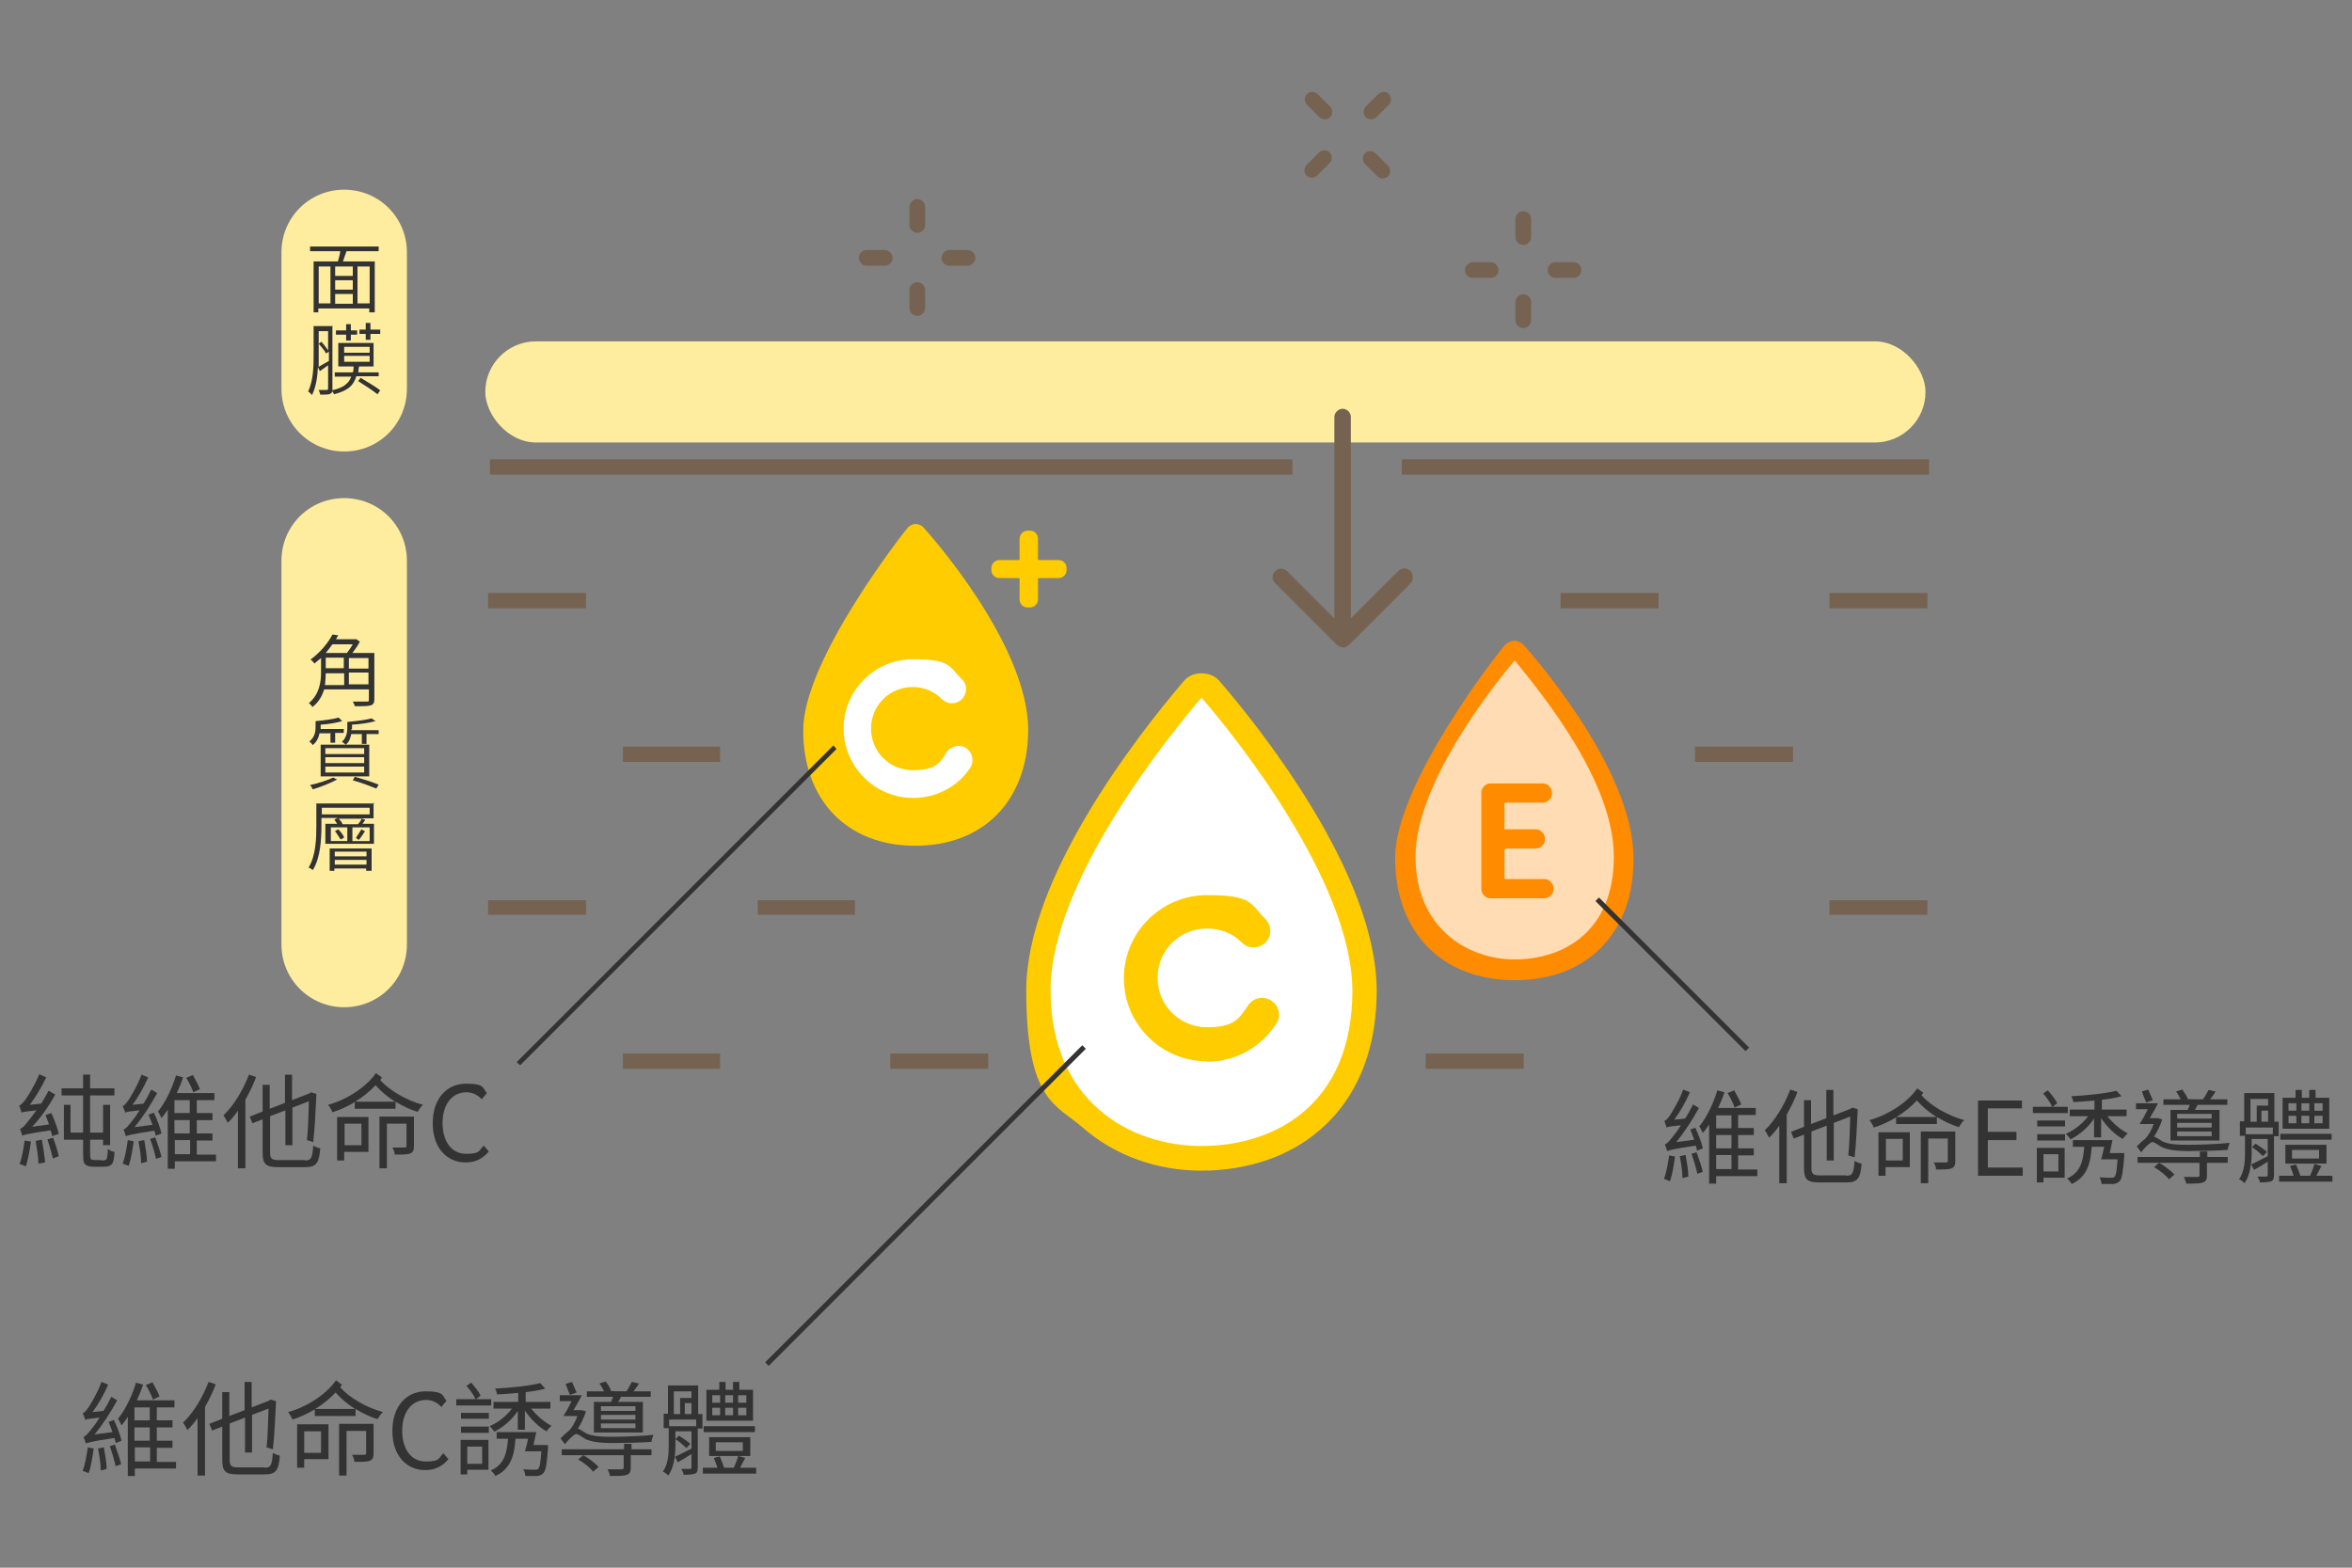 <?xml version="1.0" encoding="UTF-8"?>
<svg id="_圖層_1" data-name=" 圖層 1" xmlns="http://www.w3.org/2000/svg" version="1.1" viewBox="0 0 600 400">
  <rect x="0" y="0" width="600" height="400" fill="#808080" stroke="none"/>
  <defs>
    <style>
      .cls-1 {
        fill: #333;
      }

      .cls-1, .cls-2, .cls-3, .cls-4, .cls-5, .cls-6, .cls-7 {
        stroke-width: 0px;
      }

      .cls-2 {
        fill: #fc0;
      }

      .cls-3 {
        fill: #ffed9f;
      }

      .cls-4 {
        opacity: .7;
      }

      .cls-4, .cls-8 {
        isolation: isolate;
      }

      .cls-4, .cls-6 {
        fill: #fff;
      }

      .cls-5 {
        fill: #ff8b00;
      }

      .cls-7 {
        fill: #756251;
      }
    </style>
  </defs>
  <rect class="cls-3" x="123.8" y="87.1" width="367.4" height="25.8" rx="12.9" ry="12.9"/>
  <path class="cls-3" d="M87.8,257c8.9,0,16-7.1,16-16v-97.9c0-8.9-7.1-16-16-16s-16,7.1-16,16v97.9c0,8.9,7.2,16,16,16Z"/>
  <path class="cls-3" d="M87.8,115.2c8.9,0,16-7.1,16-16v-34.8c0-8.9-7.1-16-16-16s-16,7.1-16,16v34.8c0,8.9,7.2,16,16,16Z"/>
  <path class="cls-2" d="M233.5,215.8c-17.4,0-28.6-11.6-28.6-29.5s25.6-50.4,26.7-51.7c.5-.5,1.2-.9,2-.9s1.5.4,2,.9c1.1,1.2,26.7,29.7,26.7,51.7-.1,18-11.4,29.5-28.8,29.5h0Z"/>
  <path class="cls-5" d="M386.4,250.1c-18.5,0-30.5-12.2-30.5-31.2s26.8-53.1,28-54.3c.6-.6,1.5-1.1,2.4-1.1s1.7.4,2.4,1.1c1.1,1.2,28,31.2,28,54.3.2,19-11.7,31.2-30.2,31.2h0Z"/>
  <path class="cls-4" d="M386.4,168.5c-6.9,8.2-25.3,32.1-25.3,50.1s13.1,26.2,25.3,26.2,25.3-6.9,25.3-26.2-18.5-41.7-25.3-50.1h0Z"/>
  <g>
    <path class="cls-6" d="M306.5,295.5c-20.7,0-41.6-13.2-41.6-42.8s30-65.9,39.2-76.7c.6-.7,1.5-1.1,2.4-1.1h0c.9,0,1.7.4,2.4,1.1,6.5,7.6,39.1,46.8,39.2,76.7,0,31.6-21.5,42.8-41.6,42.8h0Z"/>
    <path class="cls-2" d="M306.5,178c7.9,9.1,38.3,46.6,38.5,74.7,0,29.3-19.9,39.7-38.5,39.7s-38.5-11.7-38.5-39.7,30.6-65.4,38.5-74.7M306.5,171.8h0c-1.9,0-3.5.7-4.7,2.2-12,14.1-40,50.1-40,78.7s7.9,29.2,14.4,35c8,7,18.7,11,30.3,11s22.5-3.6,30.2-10.4c6.6-5.6,14.5-16.4,14.5-35.6-.1-30.2-30.6-67.9-40-78.8-1.1-1.4-2.9-2.1-4.7-2.1h0Z"/>
  </g>
  <g class="cls-8">
    <path class="cls-5" d="M380.2,229.2c-.6,0-1.1-.2-1.6-.7-.4-.4-.7-1-.7-1.6v-24.7c0-.6.2-1.1.7-1.6s1-.7,1.6-.7h13.4c.6,0,1.2.2,1.6.7.4.4.7,1,.7,1.6v.3c0,.6-.2,1.2-.7,1.6-.4.4-1,.7-1.6.7h-9.5c-.2,0-.3.1-.3.3v6.2c0,.2,0,.3.3.3h7.7c.6,0,1.1.2,1.6.7.4.4.7,1,.7,1.6v.3c0,.6-.2,1.2-.7,1.6-.4.4-1,.7-1.6.7h-7.7c-.2,0-.3.1-.3.3v7.2c0,.2,0,.3.3.3h9.9c.6,0,1.2.2,1.6.7s.7,1,.7,1.6v.3c0,.6-.2,1.1-.7,1.6-.4.4-1,.7-1.6.7h-13.8Z"/>
  </g>
  <path class="cls-6" d="M232.9,203.6c-9.7,0-17.7-8-17.7-17.7s7.9-17.7,17.7-17.7,9.1,1.9,12.5,5.1c1.4,1.4,1.4,3.6,0,5.1-1.4,1.4-3.6,1.4-5.1,0-2-2-4.6-3.1-7.5-3.1-5.9,0-10.6,4.7-10.6,10.6s4.7,10.6,10.6,10.6,6.9-1.7,8.7-4.6c1.1-1.6,3.4-2.1,5-1s2.1,3.4,1,5c-3.2,4.9-8.7,7.7-14.6,7.7h0Z"/>
  <path class="cls-2" d="M307.9,270.8c-11.7,0-21.2-9.5-21.2-21.2s9.5-21.2,21.2-21.2,10.9,2.1,14.9,6.1c1.6,1.6,1.7,4.4,0,6-1.6,1.6-4.4,1.7-6,0-2.4-2.4-5.5-3.6-8.9-3.6-7,0-12.6,5.6-12.6,12.6s5.6,12.6,12.6,12.6,8.1-2.1,10.5-5.6c1.4-2,4-2.5,6-1.1s2.5,4,1.1,5.9c-4,6.1-10.5,9.6-17.6,9.6h0Z"/>
  <path class="cls-2" d="M262.2,155c-.6,0-1.1-.2-1.5-.6s-.6-.9-.6-1.5v-5.2c0-.2-.1-.2-.2-.2h-4.9c-.6,0-1.1-.2-1.5-.6s-.6-.9-.6-1.5v-.4c0-.6.2-1.1.6-1.5s.9-.6,1.5-.6h4.9c.2,0,.2-.1.2-.2v-5.2c0-.6.2-1.1.6-1.5s.9-.6,1.5-.6h.5c.6,0,1.1.2,1.5.6s.6.9.6,1.5v5.2c0,.1.1.2.2.2h5c.6,0,1.1.2,1.5.6s.6.9.6,1.5v.4c0,.6-.2,1.1-.6,1.5s-.9.6-1.5.6h-5c-.1,0-.2.1-.2.2v5.2c0,.6-.2,1.1-.6,1.5s-.9.6-1.5.6h-.5Z"/>
  <path class="cls-7" d="M357.6,117.2h134.5v3.9h-134.5v-3.9h0Z"/>
  <path class="cls-7" d="M125,117.2h204.7v3.9H125v-3.9Z"/>
  <path class="cls-7" d="M124.5,233.4h25v-3.7h-25"/>
  <path class="cls-7" d="M193.3,233.4h24.8v-3.7h-24.8"/>
  <path class="cls-7" d="M466.7,233.4h25v-3.7h-25v3.7Z"/>
  <path class="cls-7" d="M227.1,272.7h25v-3.9h-25"/>
  <path class="cls-7" d="M158.9,272.7h24.8v-3.9h-24.8"/>
  <path class="cls-7" d="M363.7,272.7h25v-3.9h-25"/>
  <path class="cls-7" d="M158.9,194.4h24.8v-3.9h-24.8"/>
  <path class="cls-7" d="M432.4,194.4h25v-3.9h-25"/>
  <path class="cls-7" d="M124.5,155.2h25v-3.9h-25"/>
  <path class="cls-7" d="M398.1,155.2h25v-3.9h-25"/>
  <path class="cls-7" d="M466.7,155.2h25v-3.9h-25"/>
  <path class="cls-7" d="M359.8,145.7c-.9-.9-2.2-.9-3.1,0l-12.1,12.1v-51.4c0-1.2-1-2.1-2.1-2.1s-2.1,1-2.1,2.1v51.4l-12.1-12.1c-.4-.4-1-.6-1.5-.6s-1.1.2-1.5.6c-.9.9-.9,2.2,0,3.1l15.7,15.7.7.5h.5c0,.1.4.2.4.2h.5c0-.1.4-.2.4-.2l.7-.5,15.7-15.7c.7-.9.7-2.2-.1-3.1h0Z"/>
  <path class="cls-7" d="M232,74v4.6c0,1.1.9,2,2,2s2-.9,2-2v-4.6c0-1.1-.9-2-2-2s-2,.9-2,2"/>
  <path class="cls-7" d="M232,52.8v4.6c0,1.1.9,2,2,2s2-.9,2-2v-4.6c0-1.1-.9-2-2-2s-2,1-2,2"/>
  <path class="cls-7" d="M225.7,63.8h-4.6c-1.1,0-2,.9-2,2s.9,2,2,2h4.6c1.1,0,2-.9,2-2s-1-2-2-2"/>
  <path class="cls-7" d="M246.8,63.8h-4.6c-1.1,0-2,.9-2,2s.9,2,2,2h4.6c1.1,0,2-.9,2-2s-.9-2-2-2"/>
  <path class="cls-7" d="M386.6,77.1v4.6c0,1.1.9,2,2,2s2-.9,2-2v-4.6c0-1.1-.9-2-2-2s-2,.9-2,2"/>
  <path class="cls-7" d="M386.6,55.9v4.6c0,1.1.9,2,2,2s2-.9,2-2v-4.6c0-1.1-.9-2-2-2s-2,.9-2,2"/>
  <path class="cls-7" d="M380.3,66.9h-4.6c-1.1,0-2,.9-2,2s.9,2,2,2h4.6c1.1,0,2-.9,2-2-.1-1.1-1-2-2-2"/>
  <path class="cls-7" d="M401.4,66.9h-4.6c-1.1,0-2,.9-2,2s.9,2,2,2h4.6c1.1,0,2-.9,2-2s-.9-2-2-2"/>
  <path class="cls-7" d="M348.2,41.8l3.2,3.2c.7.7,2,.7,2.7,0s.7-2,0-2.7l-3.2-3.2c-.7-.7-2-.7-2.7,0s-.7,2,0,2.7"/>
  <path class="cls-7" d="M333.4,26.7l3.2,3.2c.7.7,2,.7,2.7,0s.7-2,0-2.7l-3.2-3.2c-.7-.7-2-.7-2.7,0s-.7,2,0,2.7"/>
  <path class="cls-7" d="M336.5,38.9l-3.2,3.2c-.7.7-.7,2,0,2.7s2,.7,2.7,0l3.2-3.2c.7-.7.7-2,0-2.7s-2-.7-2.7,0"/>
  <path class="cls-7" d="M351.6,24l-3.2,3.2c-.7.7-.7,2,0,2.7s2,.7,2.7,0l3.2-3.2c.7-.7.7-2,0-2.7-.6-.7-1.9-.7-2.7,0"/>
  <g class="cls-8">
    <path class="cls-1" d="M13.1,284c.8,1.7,1.6,4,1.9,5.3l-1.7.6c0-.4-.2-.9-.4-1.5-5.9.9-6.7,1.1-7.2,1.4-.1-.4-.4-1.3-.6-1.8.6-.1,1.2-.8,1.9-1.7.4-.5,1.3-1.6,2.3-3-2.8.3-3.4.4-3.8.6-.1-.4-.4-1.3-.6-1.8.4-.1.9-.7,1.5-1.4.6-.8,2.5-3.8,3.6-6.6l1.8.8c-1.2,2.5-2.7,5-4.2,7l2.9-.3c.7-1.1,1.3-2.2,1.9-3.3l1.7,1c-1.7,3-3.7,5.9-5.9,8.2l4.3-.6c-.3-.8-.6-1.7-.9-2.4l1.5-.5ZM7.9,291.3c-.3,2.2-.8,4.7-1.3,6.3-.4-.2-1.2-.5-1.6-.6.6-1.6,1-3.9,1.3-6l1.7.3ZM10.7,290.9c.3,1.8.7,4.2.8,5.7l-1.7.3c0-1.6-.4-4-.7-5.8l1.5-.3ZM13.5,290.2c.6,1.5,1.2,3.5,1.5,4.8l-1.5.6c-.3-1.3-.9-3.4-1.4-4.9l1.5-.4ZM25.7,296.1c.4,0,.8,0,1.1-.1.2,0,.4-.2.5-.6.1-.4.2-1.2.2-2.3.4.4,1,.7,1.7.8,0,1-.2,2.2-.4,2.7-.2.5-.6.8-1,.9-.5.2-1.2.2-1.8.2h-2.1c-.6,0-1.4-.1-1.9-.4-.6-.4-.8-.8-.8-3.1v-3.4h-4.9v-8.9h1.7v7.1h3.2v-9.5h-5.5v-1.8h5.5v-3.5h1.8v3.5h6.2v1.8h-6.2v9.5h3.3v-7.1h1.8v10.3h-1.8v-1.4h-3.3v3.7c0,.8.1,1.3.4,1.4.3,0,.5.1.9.1h1.7Z"/>
    <path class="cls-1" d="M34.1,291.2c-.3,2.2-.7,4.7-1.3,6.3-.3-.2-1.1-.4-1.5-.6.6-1.6,1-3.9,1.3-6l1.5.3ZM39.3,284c.8,1.7,1.6,3.8,1.9,5.2l-1.5.6c0-.4-.2-.8-.3-1.3-6,.9-6.8,1.2-7.3,1.4-.1-.4-.4-1.3-.6-1.7.5-.1,1.1-.8,1.9-1.8.4-.5,1.3-1.6,2.2-3.1-2.8.3-3.4.4-3.7.6,0-.4-.4-1.2-.6-1.7.4-.1.9-.7,1.4-1.4s2.4-3.8,3.4-6.6l1.7.7c-1.1,2.5-2.5,5-4,7l2.8-.3c.7-1.1,1.4-2.4,2-3.6l1.5.9c-1.7,3.1-3.7,6.2-5.8,8.7l4.6-.6c-.3-.9-.7-1.8-1-2.6l1.4-.5ZM36.8,290.9c.3,1.7.7,4,.7,5.5l-1.5.4c0-1.5-.3-3.8-.7-5.6l1.4-.3ZM39.6,290.2c.6,1.6,1.3,3.7,1.6,5l-1.4.5c-.3-1.4-.9-3.5-1.5-5.1l1.3-.4ZM55.1,296.3h-10.5v1.9h-1.8v-15.1c-.5.8-1,1.5-1.6,2.2-.2-.4-.6-1.3-.9-1.7,2-2.4,3.7-6.2,4.6-9.2l1.8.5c-.4,1.3-1,2.7-1.6,4h9.6v1.8h-4.5v3.3h4v1.8h-4v3.4h4v1.8h-4v3.6h4.9v1.8ZM48.4,280.7h-3.9v3.3h3.9v-3.3ZM48.4,285.8h-3.9v3.4h3.9v-3.4ZM44.6,294.5h3.9v-3.6h-3.9v3.6ZM49.3,278.7c-.3-1-1.1-2.6-1.8-3.7l1.7-.7c.7,1.2,1.4,2.6,1.8,3.6l-1.7.8Z"/>
    <path class="cls-1" d="M65.3,274.9c-.7,1.9-1.7,3.9-2.7,5.7v17.5h-1.9v-14.7c-.8,1.2-1.7,2.2-2.6,3.1-.2-.4-.7-1.4-1.1-1.9,2.6-2.5,5-6.4,6.5-10.4l1.8.6ZM77.8,296.1c1.6,0,1.9-.7,2.1-3.8.5.3,1.2.6,1.8.7-.3,3.6-.9,4.8-3.8,4.8h-6.9c-3.1,0-4-.7-4-3.6v-8.6l-2.6,1-.7-1.7,3.3-1.3v-6.8h1.8v6.1l3.9-1.5v-7.2h1.8v6.5l4.4-1.7.4-.3,1.4.4v.4c-.2,3.8-.4,8.8-.8,11.9l-1.6-.5c.3-2.5.4-6.5.5-9.9l-4.2,1.6v9.6h-1.8v-8.9l-3.9,1.5v9.3c0,1.5.4,1.9,2.2,1.9h6.8Z"/>
    <path class="cls-1" d="M97.4,275c-.2.2-.3.4-.4.6,2.4,2.7,6.8,5.2,10.9,6.3-.5.4-1.1,1.3-1.4,1.8-1.9-.6-3.8-1.5-5.6-2.6v1.8h-10.4v-1.7c-1.8,1.1-3.8,2-5.7,2.6-.2-.6-.7-1.4-1.1-1.9,4.8-1.3,9.8-4.6,12.2-8.1l1.5,1.1ZM94,293.9h-6.2v2.2h-1.8v-11.1h8v8.9ZM87.9,286.7v5.5h4.3v-5.5h-4.3ZM100.8,281.1c-1.9-1.2-3.6-2.6-5-4.2-1.4,1.5-3.2,3-5.2,4.2h10.2ZM105.6,292.4c0,1-.2,1.6-.9,1.9-.7.3-2,.3-4,.3,0-.6-.3-1.3-.6-1.8,1.5,0,2.7,0,3.1,0,.4,0,.5-.1.5-.5v-5.6h-5v11.4h-1.9v-13.2h8.8v7.4Z"/>
    <path class="cls-1" d="M110.4,286.5c0-6.2,3.6-10,8.5-10s4.2,1.2,5.3,2.4l-1.3,1.6c-1-1.1-2.3-1.8-3.9-1.8-3.6,0-6.1,3-6.1,7.8s2.3,7.9,6,7.9,3.2-.8,4.5-2.1l1.3,1.5c-1.5,1.8-3.4,2.8-5.9,2.8-4.8,0-8.4-3.7-8.4-9.9Z"/>
  </g>
  <g class="cls-8">
    <path class="cls-1" d="M23.9,369.6c-.3,2.2-.7,4.7-1.3,6.3-.3-.2-1.1-.4-1.5-.6.6-1.6,1-3.9,1.3-6l1.5.3ZM29.1,362.4c.8,1.7,1.6,3.8,1.9,5.2l-1.5.6c0-.4-.2-.8-.3-1.3-6,.9-6.8,1.2-7.3,1.4-.1-.4-.4-1.3-.6-1.7.5-.1,1.1-.8,1.9-1.8.4-.5,1.3-1.6,2.2-3.1-2.8.3-3.4.4-3.7.6,0-.4-.4-1.2-.6-1.7.4-.1.9-.7,1.4-1.4s2.4-3.8,3.4-6.6l1.7.7c-1.1,2.5-2.5,5-4,7l2.8-.3c.7-1.1,1.4-2.4,2-3.6l1.5.9c-1.7,3.1-3.7,6.2-5.8,8.7l4.6-.6c-.3-.9-.7-1.8-1-2.6l1.4-.5ZM26.5,369.3c.3,1.7.7,4,.7,5.5l-1.5.4c0-1.5-.3-3.8-.7-5.6l1.4-.3ZM29.3,368.6c.6,1.6,1.3,3.7,1.6,5l-1.4.5c-.3-1.4-.9-3.5-1.5-5.1l1.3-.4ZM44.9,374.7h-10.5v1.9h-1.8v-15.1c-.5.8-1,1.5-1.6,2.2-.2-.4-.6-1.3-.9-1.7,2-2.4,3.7-6.2,4.6-9.2l1.8.5c-.4,1.3-1,2.7-1.6,4h9.6v1.8h-4.5v3.3h4v1.8h-4v3.4h4v1.8h-4v3.6h4.9v1.8ZM38.2,359.1h-3.9v3.3h3.9v-3.3ZM38.2,364.2h-3.9v3.4h3.9v-3.4ZM34.4,372.9h3.9v-3.6h-3.9v3.6ZM39,357.1c-.3-1-1.1-2.6-1.8-3.7l1.7-.7c.7,1.2,1.4,2.6,1.8,3.6l-1.7.8Z"/>
    <path class="cls-1" d="M55,353.3c-.7,1.9-1.7,3.9-2.7,5.7v17.5h-1.9v-14.7c-.8,1.2-1.7,2.2-2.6,3.1-.2-.4-.7-1.4-1.1-1.9,2.6-2.5,5-6.4,6.5-10.4l1.8.6ZM67.5,374.5c1.6,0,1.9-.7,2.1-3.8.5.3,1.2.6,1.8.7-.3,3.6-.9,4.8-3.8,4.8h-6.9c-3.1,0-4-.7-4-3.6v-8.6l-2.6,1-.7-1.7,3.3-1.3v-6.8h1.8v6.1l3.9-1.5v-7.2h1.8v6.5l4.4-1.7.4-.3,1.4.4v.4c-.2,3.8-.4,8.8-.8,11.9l-1.6-.5c.3-2.5.4-6.5.5-9.9l-4.2,1.6v9.6h-1.8v-8.9l-3.9,1.5v9.3c0,1.5.4,1.9,2.2,1.9h6.8Z"/>
    <path class="cls-1" d="M87.2,353.4c-.2.2-.3.4-.4.6,2.4,2.7,6.8,5.2,10.9,6.3-.5.4-1.1,1.3-1.4,1.8-1.9-.6-3.8-1.5-5.6-2.6v1.8h-10.4v-1.7c-1.8,1.1-3.8,2-5.7,2.6-.2-.6-.7-1.4-1.1-1.9,4.8-1.3,9.8-4.6,12.2-8.1l1.5,1.1ZM83.8,372.3h-6.2v2.2h-1.8v-11.1h8v8.9ZM77.6,365.2v5.5h4.3v-5.5h-4.3ZM90.6,359.5c-1.9-1.2-3.6-2.6-5-4.2-1.4,1.5-3.2,3-5.2,4.2h10.2ZM95.3,370.8c0,1-.2,1.6-.9,1.9-.7.3-2,.3-4,.3,0-.6-.3-1.3-.6-1.8,1.5,0,2.7,0,3.1,0,.4,0,.5-.1.5-.5v-5.6h-5v11.4h-1.9v-13.2h8.8v7.4Z"/>
    <path class="cls-1" d="M100.1,365c0-6.2,3.6-10,8.5-10s4.2,1.2,5.3,2.4l-1.3,1.6c-1-1.1-2.3-1.8-3.9-1.8-3.6,0-6.1,3-6.1,7.8s2.3,7.9,6,7.9,3.2-.8,4.5-2.1l1.3,1.5c-1.5,1.8-3.4,2.8-5.9,2.8-4.8,0-8.4-3.7-8.4-9.9Z"/>
    <path class="cls-1" d="M125.3,358.6h-8.9v-1.6h4.9c-.4-1-1.4-2.4-2.3-3.4l1.2-.8c.9,1,2,2.4,2.4,3.3l-1.2.9h3.9v1.6ZM124.6,375h-5.4v1.2h-1.7v-8.8h7.1v7.6ZM117.6,360.5h7.1v1.5h-7.1v-1.5ZM117.6,364h7.1v1.6h-7.1v-1.6ZM119.2,369.1v4.4h3.8v-4.4h-3.8ZM135.5,359.4c1.4,1.8,3.4,3.5,5.2,4.4-.4.3-1,1-1.3,1.4-2-1.1-4.1-3.2-5.5-5.3v4.9h-1.8v-4.8c-1.5,2.3-3.8,4.2-6,5.3-.3-.4-.8-1.1-1.2-1.4,2.1-.9,4.3-2.6,5.7-4.5h-4.7v-1.7h6.3v-2.3c-1.8.2-3.7.3-5.4.4,0-.4-.3-1.1-.5-1.5,4-.2,8.9-.7,11.5-1.4l1.3,1.4c-1.4.4-3.1.7-5,.9v2.5h6.3v1.7h-4.8ZM139.8,368.7s0,.5,0,.8c-.3,4.1-.6,5.8-1.2,6.4-.4.4-.9.6-1.5.7-.6,0-1.8,0-3.1,0,0-.5-.2-1.2-.5-1.7,1.2.1,2.4.1,2.9.1s.6,0,.9-.2c.4-.4.6-1.5.8-4.5h-3.4s-.8,0-.8,0c.3-.9.6-2,.8-3.2h-3.2c-.3,4.5-1.3,7.7-5.1,9.5-.2-.4-.8-1.1-1.2-1.4,3.4-1.5,4.1-4.3,4.4-8.1h-2.9v-1.7h10.1c-.2,1-.5,2.3-.7,3.3h3.9Z"/>
    <path class="cls-1" d="M149.5,360.1c-.5,1.5-1.2,3.1-2.1,4.4.6.2,1.1.6,2.1,1.2,1.6.8,3.9.9,6.8.9s7.7-.2,10.4-.5c-.2.5-.5,1.3-.5,1.8-2.4.2-7.3.3-9.9.3s-5.4-.2-7.1-1.1c-1-.6-1.7-1.2-2.2-1.2s-1.8,1.2-2.9,2.6l-1.1-1.5c.7-.7,1.4-1.4,2.1-1.9h0c.9-.9,1.7-2.4,2.2-3.8h-3.6c.7-1,1.5-2.5,2.1-3.8h-3v-1.5h5.6c-.6,1.3-1.4,2.6-2.1,3.8h2.1c0,0,1,.3,1,.3ZM160.9,369.8h5.3v1.5h-5.3v3.2c0,1-.2,1.5-1,1.8-.8.3-2.1.3-4.3.3,0-.5-.4-1.2-.6-1.7,1.7,0,3.1,0,3.5,0,.4,0,.6-.1.6-.4v-3.2h-10.3c1.4.8,3,2,3.9,3l-1.4,1.2c-.7-1-2.4-2.3-3.8-3.1l1.3-1.1h-5.5v-1.5h15.9v-1.4h1.9v1.4ZM145.4,355.9c-.3-.7-.8-1.9-1.1-2.8l1.6-.5c.4.9.9,2,1.2,2.7l-1.7.6ZM155.9,357.7c.2-.4.3-.9.5-1.3h-6.7v-1.4h4.4c-.3-.6-.7-1.4-1.2-2l1.6-.5c.6.7,1.2,1.7,1.4,2.4h-.3c0,.1,4.2.1,4.2.1.5-.7,1-1.7,1.4-2.4l1.8.4c-.4.7-.9,1.4-1.4,2h4.4v1.4h-7.6c-.2.5-.5.9-.7,1.3h6.3v7.8h-12.5v-7.8h4.5ZM162.1,358.8h-8.8v1.2h8.8v-1.2ZM162.1,361h-8.8v1.2h8.8v-1.2ZM162.1,363.2h-8.8v1.2h8.8v-1.2Z"/>
    <path class="cls-1" d="M178.1,360.8h1.1v3.7h-1.2v10c0,.8-.2,1.3-.7,1.5-.6.2-1.5.3-2.9.3,0-.4-.3-1-.6-1.5,1,0,1.9,0,2.2,0s.4-.1.4-.4v-3.4c-1.2.8-2.4,1.5-3.5,2.1l-.7-1.4c1.1-.5,2.6-1.3,4.2-2.1v-4.4h-4.1v3.5c0,2.4-.3,5.6-1.8,7.8-.3-.3-1-.9-1.4-1,1.4-2,1.5-4.7,1.5-6.8v-4.3h-1.3v-3.7h1.1v-7.2h7.7v7.2ZM177.6,362.2h-6.9v1.7h6.9v-1.7ZM171.9,360.8h1.6v-4.1h2.9v-1.7h-4.5v5.7ZM175.1,369.5c-.6-.6-1.8-1.7-2.8-2.3l.9-.9c1,.7,2.3,1.5,2.9,2.1l-1,1.1ZM176.4,360.8v-2.8h-1.7v2.8h1.7ZM192.9,374.5v1.5h-13.6v-1.5h3.7c-.2-.8-.6-1.7-.9-2.5l1.5-.4c.4.9.9,2.1,1.1,2.9h2.5c.4-.9.9-2.1,1.1-3l1.8.5c-.4.8-.9,1.7-1.3,2.5h4ZM192.6,365.4h-13.1v-1.5h13.1v1.5ZM192,362.5h-11.8v-7.9h3.3v-2h1.6v2h1.9v-2h1.6v2h3.5v7.9ZM180.9,371.5v-4.8h10.5v4.8h-10.5ZM181.7,357.9h2v-1.9h-2v1.9ZM181.7,361.1h2v-1.9h-2v1.9ZM182.6,370.2h6.9v-2.2h-6.9v2.2ZM187,357.9v-1.9h-2v1.9h2ZM185,359.2v1.9h2v-1.9h-2ZM190.4,356h-2.1v1.9h2.1v-1.9ZM190.4,359.2h-2.1v1.9h2.1v-1.9Z"/>
  </g>
  <g class="cls-8">
    <path class="cls-1" d="M427.3,295.1c-.3,2.2-.7,4.7-1.3,6.3-.3-.2-1.1-.4-1.5-.6.6-1.6,1-3.9,1.3-6l1.5.3ZM432.5,287.8c.8,1.7,1.6,3.8,1.9,5.2l-1.5.6c0-.4-.2-.8-.3-1.3-6,.9-6.8,1.2-7.3,1.4-.1-.4-.4-1.3-.6-1.7.5-.1,1.1-.8,1.9-1.8.4-.5,1.3-1.6,2.2-3.1-2.8.3-3.4.4-3.7.6,0-.4-.4-1.2-.5-1.7.4-.1.9-.7,1.4-1.4.5-.8,2.4-3.8,3.4-6.6l1.7.7c-1.1,2.5-2.5,5-4,7l2.8-.3c.7-1.1,1.4-2.4,2-3.6l1.5.9c-1.7,3.1-3.7,6.2-5.8,8.7l4.6-.6c-.3-.9-.7-1.8-1-2.6l1.4-.5ZM430,294.7c.3,1.7.7,4,.7,5.5l-1.5.4c0-1.5-.3-3.8-.7-5.6l1.4-.3ZM432.8,294c.6,1.6,1.3,3.7,1.6,5l-1.4.5c-.3-1.4-.9-3.5-1.5-5.1l1.3-.4ZM448.3,300.1h-10.5v1.9h-1.8v-15.1c-.5.8-1,1.5-1.6,2.2-.2-.4-.6-1.3-.9-1.7,2-2.4,3.7-6.2,4.6-9.2l1.8.5c-.4,1.3-1,2.7-1.6,4h9.6v1.8h-4.5v3.3h4v1.8h-4v3.4h4v1.8h-4v3.6h4.9v1.8ZM441.7,284.6h-3.9v3.3h3.9v-3.3ZM441.7,289.6h-3.9v3.4h3.9v-3.4ZM437.8,298.3h3.9v-3.6h-3.9v3.6ZM442.5,282.6c-.3-1-1.1-2.6-1.8-3.7l1.7-.7c.7,1.2,1.4,2.6,1.8,3.6l-1.7.8Z"/>
    <path class="cls-1" d="M458.5,278.7c-.7,1.9-1.7,3.9-2.7,5.7v17.5h-1.9v-14.7c-.8,1.2-1.7,2.2-2.6,3.1-.2-.4-.7-1.4-1.1-1.9,2.6-2.5,5-6.4,6.5-10.4l1.8.6ZM471,300c1.6,0,1.9-.7,2.1-3.8.5.3,1.2.6,1.8.7-.3,3.6-.9,4.8-3.8,4.8h-6.9c-3.1,0-4-.7-4-3.6v-8.6l-2.6,1-.7-1.7,3.3-1.3v-6.8h1.8v6.1l3.9-1.5v-7.2h1.8v6.5l4.4-1.7.4-.3,1.4.4v.4c-.2,3.8-.4,8.8-.8,11.9l-1.6-.5c.3-2.5.4-6.5.5-9.9l-4.2,1.6v9.6h-1.8v-8.9l-3.9,1.5v9.3c0,1.5.4,1.9,2.2,1.9h6.8Z"/>
    <path class="cls-1" d="M490.6,278.9c-.2.2-.3.4-.4.6,2.4,2.7,6.8,5.2,10.9,6.3-.5.4-1.1,1.3-1.4,1.8-1.9-.6-3.8-1.5-5.6-2.6v1.8h-10.4v-1.7c-1.8,1.1-3.8,2-5.7,2.6-.2-.6-.7-1.4-1.1-1.9,4.8-1.3,9.8-4.6,12.2-8.1l1.5,1.1ZM487.2,297.8h-6.2v2.2h-1.8v-11.1h8v8.9ZM481.1,290.6v5.5h4.3v-5.5h-4.3ZM494,285c-1.9-1.2-3.6-2.6-5-4.2-1.4,1.5-3.2,3-5.2,4.2h10.2ZM498.8,296.2c0,1-.2,1.6-.9,1.9-.7.3-2,.3-4,.3,0-.6-.3-1.3-.6-1.8,1.5,0,2.7,0,3.1,0,.4,0,.5-.1.5-.5v-5.6h-5v11.4h-1.9v-13.2h8.8v7.4Z"/>
    <path class="cls-1" d="M504.7,280.8h11.1v2h-8.7v6h7.3v2.1h-7.3v7h8.9v2.1h-11.4v-19.2Z"/>
    <path class="cls-1" d="M527.5,284h-8.9v-1.6h4.9c-.4-1-1.4-2.4-2.3-3.4l1.2-.8c.9,1,2,2.4,2.4,3.3l-1.2.9h3.9v1.6ZM526.7,300.5h-5.4v1.2h-1.7v-8.8h7.1v7.6ZM519.7,285.9h7.1v1.5h-7.1v-1.5ZM519.7,289.4h7.1v1.6h-7.1v-1.6ZM521.3,294.5v4.4h3.8v-4.4h-3.8ZM537.6,284.8c1.4,1.8,3.4,3.5,5.2,4.4-.4.3-1,1-1.3,1.4-2-1.1-4.1-3.2-5.5-5.3v4.9h-1.8v-4.8c-1.5,2.3-3.8,4.2-6,5.3-.3-.4-.8-1.1-1.2-1.4,2.1-.9,4.3-2.6,5.7-4.5h-4.7v-1.7h6.3v-2.3c-1.8.2-3.7.3-5.4.4,0-.4-.3-1.1-.5-1.5,4-.2,8.9-.7,11.5-1.4l1.3,1.4c-1.4.4-3.1.7-5,.9v2.5h6.3v1.7h-4.8ZM541.9,294.2s0,.5,0,.8c-.3,4.1-.6,5.8-1.2,6.4-.4.4-.9.6-1.5.7-.6,0-1.8,0-3.1,0,0-.5-.2-1.2-.5-1.7,1.2.1,2.4.1,2.9.1s.6,0,.9-.2c.4-.4.6-1.5.8-4.5h-3.4s-.8,0-.8,0c.3-.9.5-2,.8-3.2h-3.2c-.3,4.5-1.3,7.7-5.1,9.5-.2-.4-.8-1.1-1.2-1.4,3.4-1.5,4.1-4.3,4.4-8.1h-2.9v-1.7h10.1c-.2,1-.5,2.3-.7,3.3h3.9Z"/>
    <path class="cls-1" d="M551.6,285.6c-.5,1.5-1.2,3.1-2.1,4.4.6.2,1.1.6,2.1,1.2,1.6.8,3.9.9,6.8.9s7.7-.2,10.4-.5c-.2.5-.5,1.3-.5,1.8-2.4.2-7.3.3-9.9.3s-5.4-.2-7.1-1.1c-1-.6-1.7-1.2-2.2-1.2s-1.8,1.2-2.9,2.6l-1.1-1.5c.7-.7,1.4-1.4,2.1-1.9h0c.9-.9,1.7-2.4,2.2-3.8h-3.6c.7-1,1.5-2.5,2.1-3.8h-3v-1.5h5.6c-.6,1.3-1.4,2.6-2.1,3.8h2.1c0,0,1,.3,1,.3ZM563,295.2h5.3v1.5h-5.3v3.2c0,1-.2,1.5-1,1.8-.8.3-2.1.3-4.3.3,0-.5-.4-1.2-.6-1.7,1.7,0,3.1,0,3.5,0,.4,0,.5-.1.5-.4v-3.2h-10.3c1.4.8,3,2,3.9,3l-1.4,1.2c-.7-1-2.4-2.3-3.8-3.1l1.3-1.1h-5.5v-1.5h15.9v-1.4h1.9v1.4ZM547.5,281.3c-.3-.7-.8-1.9-1.1-2.8l1.6-.5c.4.9.9,2,1.2,2.7l-1.7.6ZM558.1,283.2c.2-.4.3-.9.5-1.3h-6.7v-1.4h4.4c-.3-.6-.7-1.4-1.2-2l1.6-.5c.5.7,1.2,1.7,1.4,2.4h-.3c0,.1,4.2.1,4.2.1.5-.7,1-1.7,1.4-2.4l1.8.4c-.4.7-.9,1.4-1.4,2h4.4v1.4h-7.6c-.2.5-.5.9-.7,1.3h6.3v7.8h-12.5v-7.8h4.5ZM564.2,284.2h-8.8v1.2h8.8v-1.2ZM564.2,286.5h-8.8v1.2h8.8v-1.2ZM564.2,288.7h-8.8v1.2h8.8v-1.2Z"/>
    <path class="cls-1" d="M580.2,286.2h1.1v3.7h-1.2v10c0,.8-.2,1.3-.7,1.5-.6.2-1.5.3-2.9.3,0-.4-.3-1-.6-1.5,1,0,1.9,0,2.2,0s.4-.1.4-.4v-3.4c-1.2.8-2.4,1.5-3.5,2.1l-.7-1.4c1.1-.5,2.6-1.3,4.2-2.1v-4.4h-4.1v3.5c0,2.4-.3,5.6-1.8,7.8-.3-.3-1-.9-1.4-1,1.4-2,1.5-4.7,1.5-6.8v-4.3h-1.3v-3.7h1.1v-7.2h7.7v7.2ZM579.8,287.7h-6.9v1.7h6.9v-1.7ZM574.1,286.2h1.6v-4.1h2.9v-1.7h-4.5v5.7ZM577.3,295c-.6-.6-1.8-1.7-2.8-2.3l.9-.9c1,.7,2.3,1.5,2.9,2.1l-1,1.1ZM578.6,286.2v-2.8h-1.7v2.8h1.7ZM595,300v1.5h-13.6v-1.5h3.7c-.2-.8-.6-1.7-.9-2.5l1.5-.4c.4.9.9,2.1,1.1,2.9h2.5c.4-.9.9-2.1,1.1-3l1.8.5c-.4.8-.9,1.7-1.3,2.5h4ZM594.8,290.8h-13.1v-1.5h13.1v1.5ZM594.1,288h-11.8v-7.9h3.3v-2h1.6v2h1.9v-2h1.6v2h3.5v7.9ZM583,296.9v-4.8h10.5v4.8h-10.5ZM583.8,283.4h2v-1.9h-2v1.9ZM583.8,286.6h2v-1.9h-2v1.9ZM584.7,295.6h6.9v-2.2h-6.9v2.2ZM589.1,283.4v-1.9h-2v1.9h2ZM587.1,284.7v1.9h2v-1.9h-2ZM592.5,281.5h-2.1v1.9h2.1v-1.9ZM592.5,284.7h-2.1v1.9h2.1v-1.9Z"/>
  </g>
  <g>
    <path class="cls-1" d="M95.3,166.6h-5.4c.7-.9,1.4-1.9,1.9-2.9l-.9-.6h-5.2c.2-.4.4-.6.6-1l-1.5-.2c-1,2-3,4.5-5.6,6.4.4.2.7.6,1,1,.6-.5,1.1-.9,1.7-1.4v3.6c0,2.5-.4,5.6-3.1,7.9.2.2.7.6.9,1,1.6-1.2,2.5-2.9,3-4.5h11.4v2.6c0,.4,0,.5-.5.5h-3.6c.2.4.5.9.5,1.2,2,0,3.2,0,4-.2.7-.2,1-.6,1-1.5v-11.9h-.1ZM94,170.6h-5v-2.7h5v2.7ZM83.1,167.8h4.6v2.7h-4.6v-2.7ZM90,164.4c-.4.7-1,1.6-1.5,2.2h-5.4c.6-.7,1.2-1.5,1.7-2.2h5.1ZM87.8,171.8v3h-4.9c.1-1,.2-2,.2-3h4.6ZM89,174.6v-3h5v3h-5Z"/>
    <path class="cls-1" d="M89.8,186v-1.1c2.1-.1,4.5-.5,6-.9l-1-.7c-1.4.4-4,.7-6.2.9v1.5c0,1.1-.2,2.5-1.4,3.6.2,0,.7.5,1,.7.9-.7,1.2-1.7,1.4-2.7h2.7v2.5h1.2v-2.5h3.1v-1h-7v-.2ZM90,199.1c2.2.6,4.5,1.5,6,2.1l.6-1c-1.5-.6-3.9-1.4-6.1-2l-.5.9h0ZM85,198.4c-1.5.7-3.9,1.5-5.9,1.9.2.2.6.9.7,1.1,2-.6,4.5-1.6,6.2-2.5l-1-.5h-.1ZM81.8,198.1h12.4v-8.1h-12.4v8.1ZM83,190.9h9.9v1.5h-9.9v-1.5ZM83,193.2h9.9v1.5h-9.9v-1.5ZM83,195.6h9.9v1.5h-9.9v-1.5ZM84.3,187v2.5h1.2v-2.5h2.2v-1h-5.9v-1.1c2-.1,4.1-.5,5.5-.9l-.9-.9c-1.4.4-3.7.7-5.9.9v1.6c0,1.1-.2,2.5-1.6,3.6.2.1.7.6.9.9,1.1-.9,1.5-2,1.7-3h2.6Z"/>
    <path class="cls-1" d="M95.6,205h-14.9v5.7c0,3.2-.1,7.6-2,10.7.4,0,.9.5,1.1.6,2-3.2,2.2-8.1,2.2-11.4v-1.9h4.2l-.9.4c.2.4.5.7.7,1.1h-3v5.1h12.4v-5.1h-2.9c.2-.4.5-.7.7-1l-1-.4h3.1v-4ZM84.4,211.1h4.2v3.5h-4.2v-3.5ZM94.3,214.6h-4.4v-3.5h4.4v3.5ZM87.4,210.3c-.2-.5-.6-1-1-1.4h5.9c-.2.4-.6,1-1,1.4h-4,.1ZM94.3,207.8h-12.2v-1.7h12.2v1.7ZM91.6,214.2c.5-.5,1-1.4,1.5-2.1l-.9-.5c-.4.6-1,1.6-1.4,2.2l.7.5h0ZM85.4,212c.5.6,1.1,1.6,1.5,2.2l.9-.5c-.2-.6-.9-1.5-1.5-2.1l-.9.5h0ZM84.1,222.2h1.2v-.6h8.1v.6h1.4v-5.7h-10.7v5.9h0ZM85.4,220.6v-1.2h8.1v1.2h-8.1ZM93.5,217.3v1.2h-8.1v-1.2h8.1Z"/>
  </g>
  <g>
    <path class="cls-1" d="M96.6,64.1v-1.2h-17.5v1.2h7.7c-.1.9-.4,1.9-.6,2.6h-6.2v13h1.2v-1h13v1h1.4v-13h-8.1c.2-.7.6-1.7.9-2.6h8.2ZM90,73.9h-4.5v-2.4h4.5v2.4ZM85.5,75h4.5v2.5h-4.5v-2.5ZM90,70.4h-4.5v-2.4h4.5v2.4ZM81.3,68h3v9.4h-3v-9.4ZM94.3,77.4h-3.1v-9.4h3.1v9.4Z"/>
    <path class="cls-1" d="M91.3,97.2c1.6,1,3.9,2.5,5,3.4l.7-1c-1.1-.9-3.4-2.2-5-3.2l-.7.9h0ZM96.6,96.1v-1.1h-5.2c0-.5.1-1,.2-1.5h3.7v-6h-9v6h3.9c0,.5,0,1.1-.2,1.5h-4.6v1.1h4.2c-.6,1.7-2,2.9-5,3.5.2.2.5.7.6,1,3.5-.9,5-2.2,5.7-4.6h5.6ZM87.8,88.5h6.5v1.5h-6.5v-1.5ZM87.8,90.8h6.5v1.5h-6.5v-1.5ZM84.9,83.2h-4.9v7.1c0,2.9,0,6.7-1.4,9.6.2,0,.7.6,1,.9,1-2,1.4-4.7,1.5-7.1l.5,1,2.1-1.5v5.9c0,.2,0,.4-.4.4h-2c.1.4.4.9.4,1.2,1.2,0,2,0,2.5-.2s.6-.6.6-1.2v-15.9h0ZM81.1,84.5h2.6v4.9c-.4-.6-1.1-1.5-1.7-2.2l-.7.5c.6.7,1.5,1.7,1.9,2.5l.7-.5v2.4c-1,.6-2,1.1-2.6,1.5v-9.1h-.1ZM88.3,86.9h1.2v-1.5h1.6v-1.1h-1.6v-1.6h-1.2v1.6h-2.6v1.1h2.6v1.5ZM93.3,86.7h1.2v-1.5h2.5v-1.1h-2.5v-1.7h-1.2v1.7h-1.6v1.1h1.6v1.5Z"/>
  </g>
  <g>
    <polyline class="cls-1" points="212.6 190.2 131.8 271 132.7 271.8 213.4 191.1"/>
    <polyline class="cls-1" points="276.1 266.7 195.2 347.6 196.1 348.5 277 267.6"/>
    <polyline class="cls-1" points="446.2 267.3 407.9 229 407 229.9 445.3 268.2"/>
  </g>
</svg>